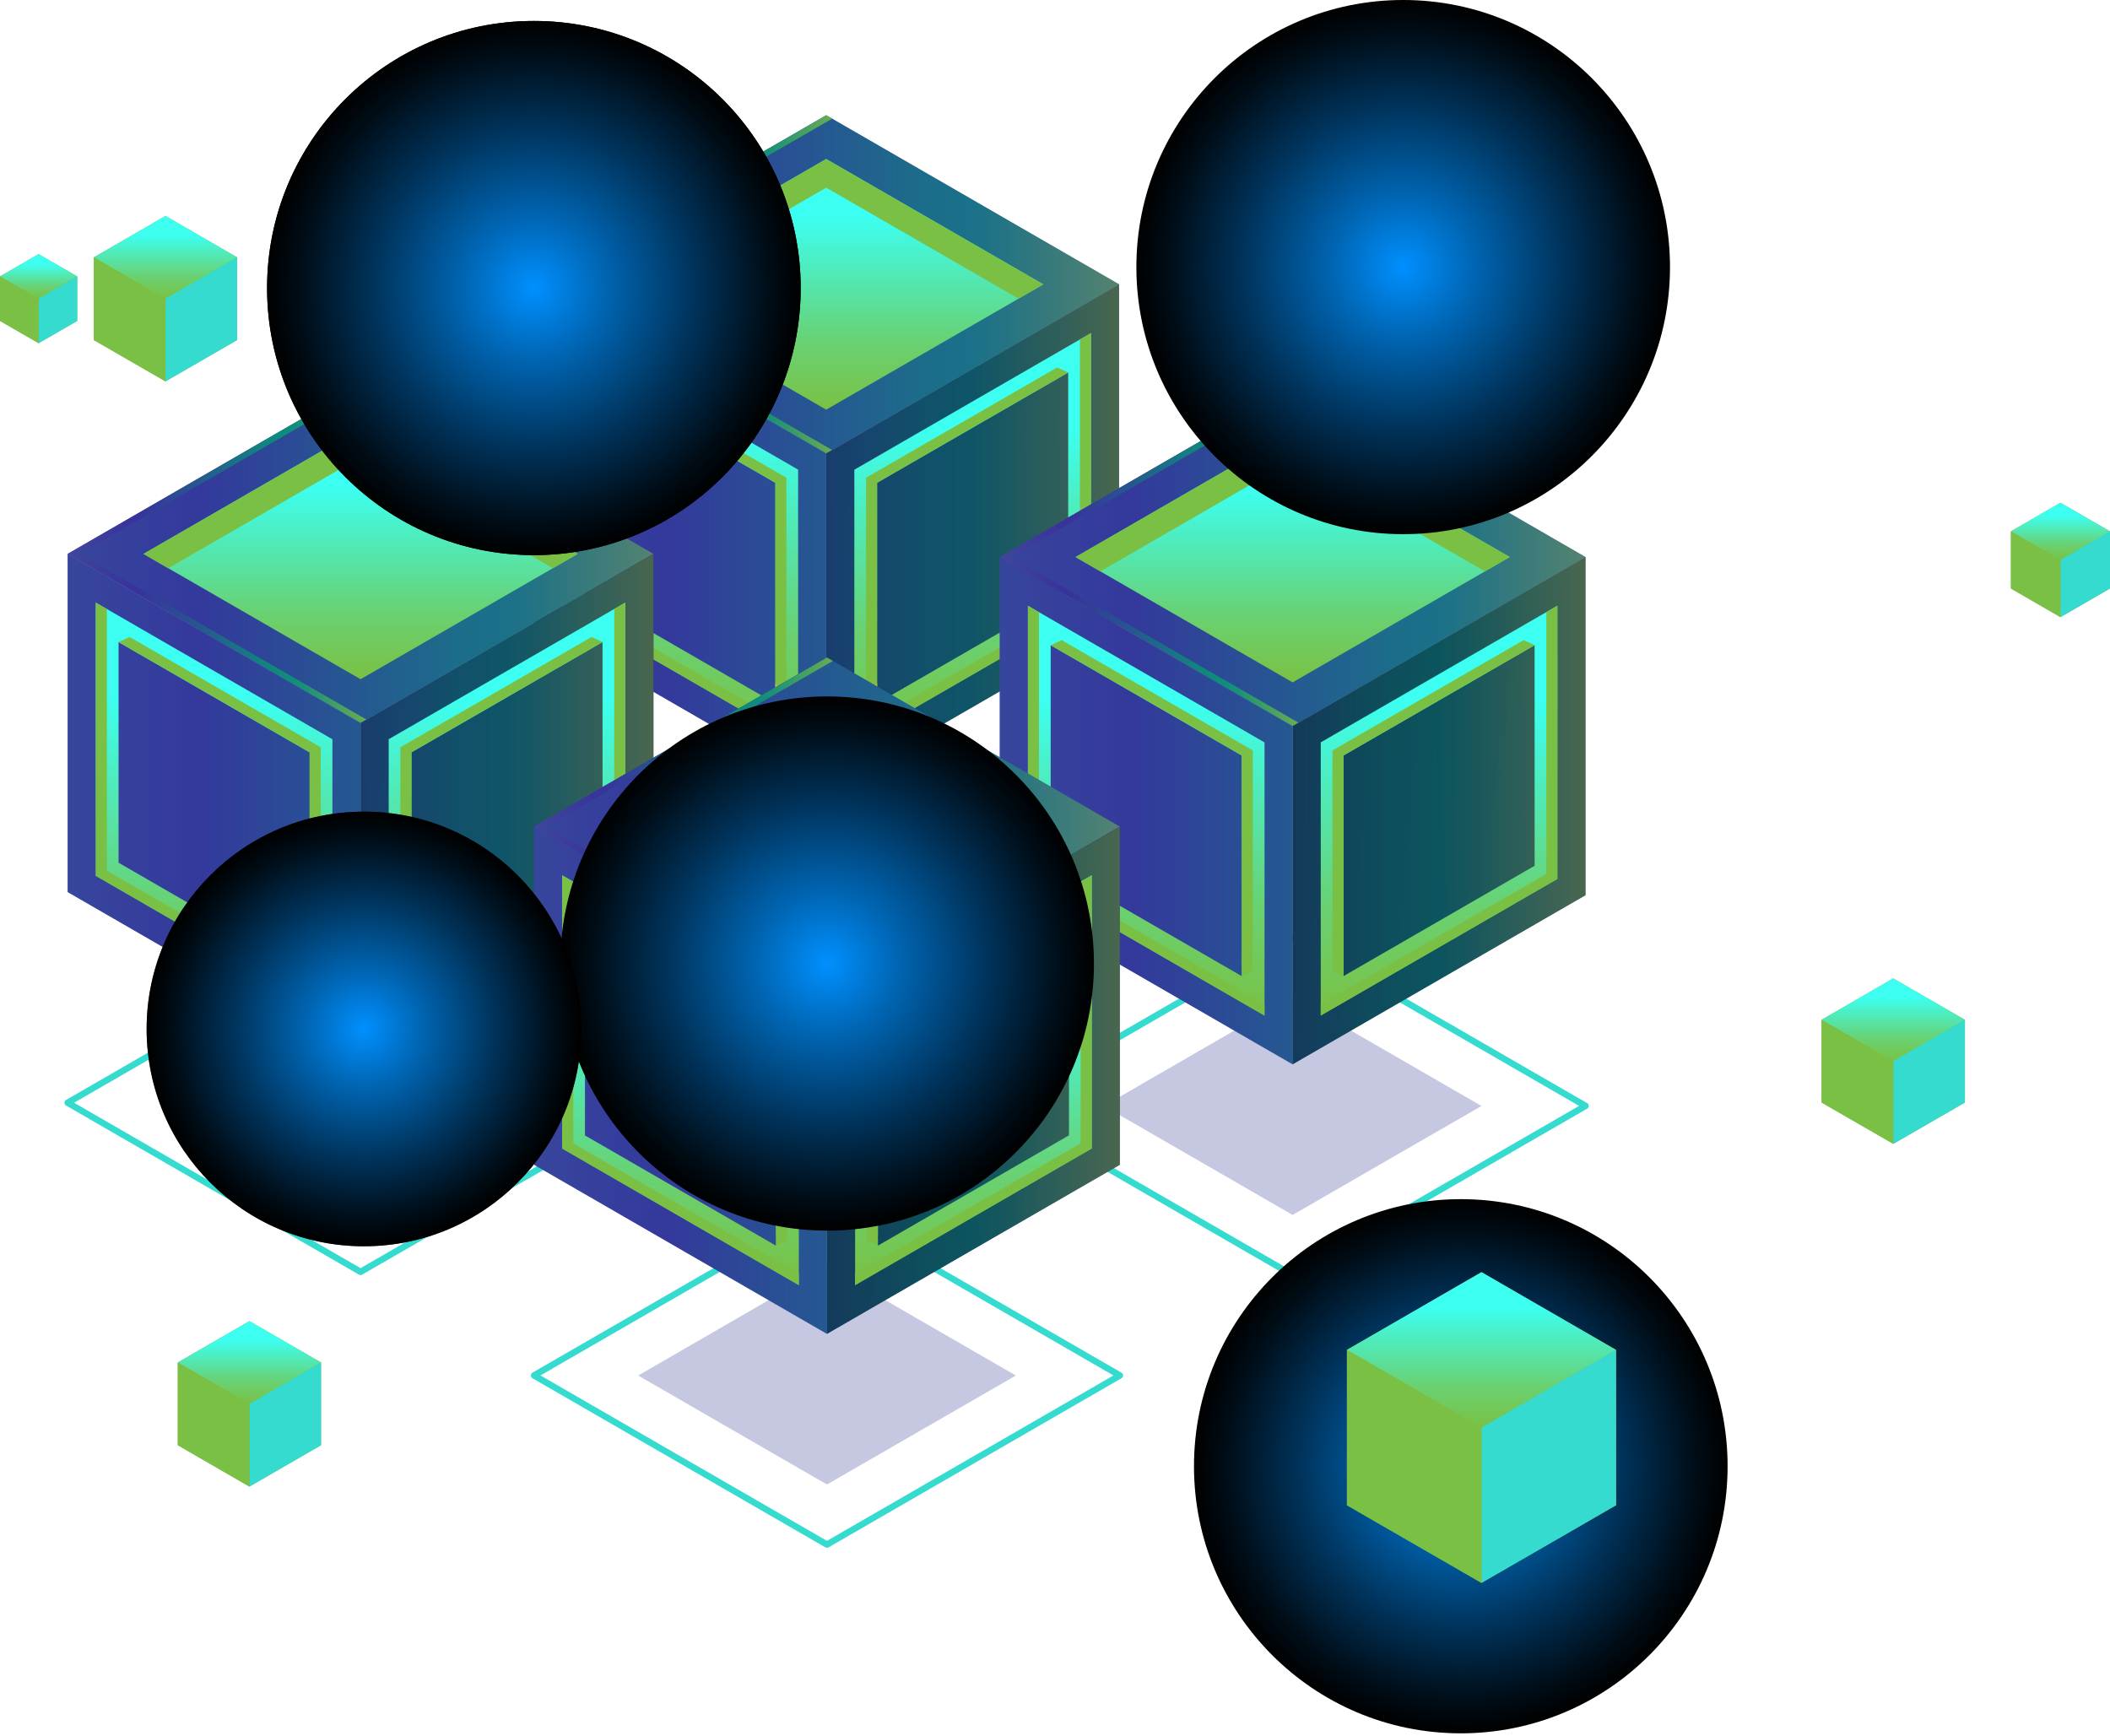 <?xml version="1.0" encoding="UTF-8"?> <svg xmlns="http://www.w3.org/2000/svg" width="542" height="446" viewBox="0 0 542 446" fill="none"><path d="M391.687 90.012V53.603L360.157 35.399L328.627 53.603V90.012L360.157 108.216L391.687 90.012Z" fill="#7AC045"></path><path d="M360.157 71.808L328.627 53.603L360.157 35.399L391.687 53.603L360.157 71.808Z" fill="url(#paint0_linear_207_43005)"></path><path d="M391.688 90.012L360.158 108.216V71.808L391.688 53.603V90.012Z" fill="#35DBCF"></path><path d="M360.157 108.216L328.627 90.012V53.603L360.157 71.808V108.216Z" fill="#7AC045"></path><path d="M60.908 87.358V66.104L42.506 55.469L24.105 66.104V87.358L42.506 97.975L60.908 87.358Z" fill="#7AC045"></path><path d="M42.506 76.722L24.105 66.104L42.506 55.469L60.908 66.104L42.506 76.722Z" fill="url(#paint1_linear_207_43005)"></path><path d="M60.908 87.358L42.507 97.975V76.722L60.908 66.104V87.358Z" fill="#35DBCF"></path><path d="M42.506 97.975L24.105 87.358V66.104L42.506 76.722V97.975Z" fill="#7AC045"></path><path d="M504.734 283.228V261.975L486.314 251.339L467.913 261.975V283.228L486.332 293.846L504.734 283.228Z" fill="#7AC045"></path><path d="M486.332 272.593L467.913 261.975L486.314 251.339L504.734 261.975L486.332 272.593Z" fill="url(#paint2_linear_207_43005)"></path><path d="M504.734 283.228L486.333 293.846V272.593L504.734 261.975V283.228Z" fill="#35DBCF"></path><path d="M486.332 293.846L467.913 283.228V261.975L486.332 272.593V293.846Z" fill="#7AC045"></path><path d="M542 151.18V136.491L529.266 129.137L516.55 136.491V151.18L529.266 158.533L542 151.18Z" fill="#7AC045"></path><path d="M529.266 143.844L516.55 136.491L529.266 129.137L542 136.491L529.266 143.844Z" fill="url(#paint3_linear_207_43005)"></path><path d="M542 151.18L529.266 158.533V143.844L542 136.491V151.18Z" fill="#35DBCF"></path><path d="M529.266 158.533L516.55 151.18V136.491L529.266 143.844V158.533Z" fill="#7AC045"></path><path d="M19.836 82.443V71.001L9.918 65.279L0 71.001V82.443L9.918 88.165L19.836 82.443Z" fill="#7AC045"></path><path d="M9.918 76.722L0 71.001L9.918 65.279L19.836 71.001L9.918 76.722Z" fill="url(#paint4_linear_207_43005)"></path><path d="M19.836 82.443L9.918 88.165V76.722L19.836 71.001V82.443Z" fill="#35DBCF"></path><path d="M9.918 88.165L0 82.443V71.001L9.918 76.722V88.165Z" fill="#7AC045"></path><path d="M212.227 116.484L137.007 73.045L212.227 29.606L287.465 73.045L212.227 116.484Z" fill="#2F449D"></path><path opacity="0.5" d="M212.227 116.484L137.007 73.045L212.227 29.606L287.465 73.045L212.227 116.484Z" fill="url(#paint5_linear_207_43005)"></path><path d="M212.228 258.495C212.048 258.495 211.869 258.442 211.725 258.352L136.487 214.913C136.164 214.733 135.985 214.393 135.985 214.034C135.985 213.675 136.182 213.335 136.487 213.155L211.725 169.716C212.048 169.537 212.425 169.537 212.748 169.716L287.986 213.155C288.309 213.335 288.488 213.675 288.488 214.034C288.488 214.393 288.291 214.733 287.986 214.913L212.748 258.352C212.586 258.442 212.407 258.495 212.245 258.495H212.228ZM139.034 214.034L212.228 256.289L285.421 214.034L212.228 171.779L139.034 214.034Z" fill="#FCCC6B"></path><path opacity="0.3" d="M212.227 242.049L163.73 214.052L212.227 186.037L260.742 214.052L212.227 242.049Z" fill="#41479B"></path><g style="mix-blend-mode:lighten" opacity="0.8"><path d="M140.038 73.045L213.752 30.485L212.227 29.606L137.007 73.045L212.227 116.484L213.752 115.606L140.038 73.045Z" fill="url(#paint6_linear_207_43005)"></path></g><path d="M212.227 105.239L156.467 73.045L212.227 40.851L268.006 73.045L212.227 105.239Z" fill="url(#paint7_linear_207_43005)"></path><path d="M212.227 48.205L261.621 76.722L268.006 73.045L212.227 40.851L156.467 73.045L162.852 76.722L212.227 48.205Z" fill="#7AC045"></path><path d="M212.227 203.345L137.007 159.905V73.045L212.227 116.484V203.345Z" fill="#2F449D"></path><path d="M287.466 159.905L212.228 203.345V116.484L287.466 73.045V159.905Z" fill="url(#paint8_linear_207_43005)"></path><path opacity="0.5" d="M212.227 116.484L137.007 73.045V159.905L212.227 203.345L287.465 159.905V73.045L212.227 116.484Z" fill="url(#paint9_linear_207_43005)"></path><path d="M144.235 85.564V155.745L205.017 190.844V120.645L144.235 85.546V85.564ZM199.17 180.71L150.082 152.373V95.697L199.17 124.035V180.71Z" fill="url(#paint10_linear_207_43005)"></path><path d="M147.069 154.436V87.196L144.235 85.564V155.745L205.017 190.826V187.885L147.069 154.436Z" fill="#7AC045"></path><path d="M202.004 179.401V122.726L152.916 94.388V97.329L199.17 124.017V177.769L202.004 179.401Z" fill="#7AC045"></path><path d="M152.916 94.388L150.083 95.68L155.571 98.854L152.916 94.388Z" fill="#7AC045"></path><path d="M199.171 180.71L202.005 179.401L199.171 175.491V180.71Z" fill="#E0AA4B"></path><path d="M219.455 120.645V190.826L280.238 155.727V85.564L219.455 120.663V120.645ZM225.302 124.017L274.391 95.679V152.355L225.302 180.692V124.017Z" fill="url(#paint11_linear_207_43005)"></path><path d="M277.404 154.435V87.196L280.238 85.564V155.745L219.455 190.826V187.884L277.404 154.435Z" fill="#7AC045"></path><path d="M222.468 179.401V122.726L271.557 94.388V97.329L225.302 124.017V177.769L222.468 179.401Z" fill="#7AC045"></path><path d="M225.302 180.71L222.468 179.401L225.302 175.491V180.71Z" fill="#E0AA4B"></path><path d="M271.557 94.388L274.391 95.68L268.903 98.854L271.557 94.388Z" fill="#7AC045"></path><path d="M92.617 185.732L17.379 142.293L92.617 98.854L167.855 142.293L92.617 185.732Z" fill="#2F449D"></path><path opacity="0.5" d="M92.617 185.732L17.379 142.293L92.617 98.854L167.855 142.293L92.617 185.732Z" fill="url(#paint12_linear_207_43005)"></path><path d="M92.617 327.546C92.474 327.546 92.33 327.51 92.204 327.438L16.966 283.999C16.715 283.856 16.554 283.587 16.554 283.282C16.554 282.977 16.715 282.726 16.966 282.565L92.204 239.125C92.456 238.982 92.778 238.982 93.029 239.125L168.268 282.565C168.519 282.708 168.68 282.977 168.68 283.282C168.68 283.587 168.519 283.838 168.268 283.999L93.029 327.438C92.904 327.51 92.76 327.546 92.617 327.546ZM19.029 283.282L92.617 325.771L166.205 283.282L92.617 240.793L19.029 283.282Z" fill="#35DBCF"></path><path opacity="0.3" d="M92.617 311.297L44.12 283.3L92.617 255.285L141.132 283.3L92.617 311.297Z" fill="#41479B"></path><g style="mix-blend-mode:lighten" opacity="0.8"><path d="M20.41 142.293L94.142 99.733L92.617 98.854L17.379 142.293L92.617 185.732L94.142 184.853L20.41 142.293Z" fill="url(#paint13_linear_207_43005)"></path></g><path d="M92.618 174.487L36.857 142.293L92.618 110.099L148.378 142.293L92.618 174.487Z" fill="url(#paint14_linear_207_43005)"></path><path d="M92.618 117.453L142.011 145.97L148.378 142.293L92.618 110.099L36.857 142.293L43.224 145.97L92.618 117.453Z" fill="#7AC045"></path><path d="M92.617 272.593L17.379 229.154V142.293L92.617 185.732V272.593Z" fill="#2F449D"></path><path d="M167.856 229.154L92.618 272.593V185.732L167.856 142.293V229.154Z" fill="url(#paint15_linear_207_43005)"></path><path opacity="0.5" d="M92.617 185.732L17.379 142.293V229.154L92.617 272.593L167.855 229.154V142.293L92.617 185.732Z" fill="url(#paint16_linear_207_43005)"></path><path d="M24.607 154.812V224.993L85.389 260.092V189.911L24.607 154.812ZM79.543 249.958L30.454 221.621V164.945L79.543 193.283V249.958Z" fill="url(#paint17_linear_207_43005)"></path><path d="M27.459 223.683V156.444L24.607 154.812V224.993L85.389 260.074V257.132L27.459 223.683Z" fill="#7AC045"></path><path d="M82.394 248.649V191.974L33.305 163.636V166.577L79.542 193.265V247.017L82.394 248.649Z" fill="#7AC045"></path><path d="M33.306 163.636L30.454 164.927L35.96 168.102L33.306 163.636Z" fill="#7AC045"></path><path d="M79.543 249.958L82.394 248.649L79.543 244.739V249.958Z" fill="#7AC045"></path><path d="M99.845 189.893V260.074L160.627 224.975V154.794L99.845 189.893ZM105.692 193.265L154.78 164.927V221.603L105.692 249.94V193.265Z" fill="url(#paint18_linear_207_43005)"></path><path d="M157.776 223.684V156.444L160.627 154.812V224.993L99.845 260.074V257.133L157.776 223.684Z" fill="#7AC045"></path><path d="M102.84 248.649V191.974L151.947 163.636V166.577L105.692 193.265V247.017L102.84 248.649Z" fill="#7AC045"></path><path d="M105.692 249.958L102.84 248.649L105.692 244.739V249.958Z" fill="#7AC045"></path><path d="M151.947 163.636L154.781 164.927L149.293 168.102L151.947 163.636Z" fill="#7AC045"></path><path d="M332.034 186.539L256.814 143.1L332.034 99.661L407.273 143.1L332.034 186.539Z" fill="#2F449D"></path><path opacity="0.5" d="M332.034 186.539L256.814 143.1L332.034 99.661L407.273 143.1L332.034 186.539Z" fill="url(#paint19_linear_207_43005)"></path><path d="M332.035 328.353C331.891 328.353 331.748 328.317 331.622 328.246L256.384 284.807C256.133 284.663 255.971 284.394 255.971 284.089C255.971 283.784 256.133 283.533 256.384 283.372L331.622 239.933C331.873 239.789 332.196 239.789 332.447 239.933L407.685 283.372C407.936 283.515 408.098 283.784 408.098 284.089C408.098 284.394 407.936 284.645 407.685 284.807L332.447 328.246C332.321 328.317 332.178 328.353 332.035 328.353ZM258.446 284.089L332.035 326.578L405.623 284.089L332.035 241.601L258.446 284.089Z" fill="#35DBCF"></path><path opacity="0.3" d="M332.035 312.104L283.538 284.107L332.035 256.092L380.55 284.107L332.035 312.104Z" fill="#41479B"></path><g style="mix-blend-mode:lighten" opacity="0.8"><path d="M259.845 143.1L333.559 100.54L332.034 99.661L256.814 143.1L332.034 186.539L333.559 185.661L259.845 143.1Z" fill="url(#paint20_linear_207_43005)"></path></g><path d="M332.035 175.294L276.274 143.1L332.035 110.907L387.813 143.1L332.035 175.294Z" fill="url(#paint21_linear_207_43005)"></path><path d="M332.035 118.26L381.428 146.777L387.813 143.1L332.035 110.907L276.274 143.1L282.659 146.777L332.035 118.26Z" fill="#7AC045"></path><path d="M332.034 273.4L256.814 229.961V143.1L332.034 186.539V273.4Z" fill="#2F449D"></path><path d="M407.273 229.961L332.035 273.4V186.539L407.273 143.1V229.961Z" fill="url(#paint22_linear_207_43005)"></path><path opacity="0.5" d="M332.034 186.539L256.814 143.1V229.961L332.034 273.4L407.273 229.961V143.1L332.034 186.539Z" fill="url(#paint23_linear_207_43005)"></path><path d="M264.042 155.619V225.8L324.825 260.899V190.718L264.042 155.619ZM318.978 250.765L269.889 222.428V165.752L318.978 194.09V250.765Z" fill="url(#paint24_linear_207_43005)"></path><path d="M266.876 224.49V157.251L264.042 155.619V225.8L324.807 260.881V257.94L266.876 224.49Z" fill="#7AC045"></path><path d="M321.812 249.456V192.781L272.723 164.443V167.385L318.978 194.072V247.824L321.812 249.456Z" fill="#7AC045"></path><path d="M272.723 164.443L269.871 165.735L275.377 168.909L272.723 164.443Z" fill="#7AC045"></path><path d="M318.978 250.766L321.812 249.456L318.978 245.546V250.766Z" fill="#7AC045"></path><path d="M339.263 190.7V260.881L400.045 225.782V155.601L339.263 190.7ZM345.11 194.072L394.198 165.735V222.41L345.11 250.748V194.072Z" fill="url(#paint25_linear_207_43005)"></path><path d="M397.211 224.49V157.251L400.045 155.619V225.8L339.263 260.881V257.94L397.211 224.49Z" fill="#7AC045"></path><path d="M342.275 249.456V192.781L391.364 164.443V167.385L345.109 194.072V247.824L342.275 249.456Z" fill="#7AC045"></path><path d="M345.109 250.766L342.275 249.456L345.109 245.546V250.766Z" fill="#7AC045"></path><path d="M391.364 164.443L394.198 165.735L388.71 168.909L391.364 164.443Z" fill="#7AC045"></path><path d="M212.425 255.787L137.187 212.348L212.425 168.909L287.663 212.348L212.425 255.787Z" fill="#2F449D"></path><path opacity="0.5" d="M212.425 255.787L137.187 212.348L212.425 168.909L287.663 212.348L212.425 255.787Z" fill="url(#paint26_linear_207_43005)"></path><path d="M212.425 397.601C212.281 397.601 212.138 397.565 212.012 397.494L136.774 354.054C136.523 353.911 136.361 353.642 136.361 353.337C136.361 353.032 136.523 352.781 136.774 352.62L212.012 309.18C212.263 309.037 212.586 309.037 212.837 309.18L288.075 352.62C288.327 352.763 288.488 353.032 288.488 353.337C288.488 353.642 288.327 353.893 288.075 354.054L212.837 397.494C212.712 397.565 212.568 397.601 212.425 397.601ZM138.836 353.337L212.425 395.826L286.013 353.337L212.425 310.848L138.836 353.337Z" fill="#35DBCF"></path><path opacity="0.3" d="M212.424 381.352L163.927 353.355L212.424 325.34L260.939 353.355L212.424 381.352Z" fill="#41479B"></path><g style="mix-blend-mode:lighten" opacity="0.8"><path d="M140.218 212.348L213.931 169.788L212.425 168.909L137.187 212.348L212.425 255.787L213.949 254.909L140.218 212.348Z" fill="url(#paint27_linear_207_43005)"></path></g><path d="M212.424 244.542L156.664 212.348L212.424 180.154L268.185 212.348L212.424 244.542Z" fill="url(#paint28_linear_207_43005)"></path><path d="M212.424 187.508L261.818 216.025L268.185 212.348L212.424 180.154L156.664 212.348L163.031 216.025L212.424 187.508Z" fill="#7AC045"></path><path d="M212.425 342.648L137.187 299.209V212.348L212.425 255.787V342.648Z" fill="#2F449D"></path><path d="M287.663 299.209L212.424 342.648V255.787L287.663 212.348V299.209Z" fill="url(#paint29_linear_207_43005)"></path><path opacity="0.5" d="M212.425 255.787L137.187 212.348V299.209L212.425 342.648L287.663 299.209V212.348L212.425 255.787Z" fill="url(#paint30_linear_207_43005)"></path><path d="M144.414 224.867V295.048L205.197 330.147V259.966L144.414 224.867ZM199.35 320.013L150.261 291.676V235L199.35 263.338V320.013Z" fill="url(#paint31_linear_207_43005)"></path><path d="M147.266 293.738V226.499L144.414 224.867V295.048L205.197 330.129V327.187L147.266 293.738Z" fill="#7AC045"></path><path d="M202.201 318.704V262.029L153.112 233.691V236.633L199.349 263.32V317.072L202.201 318.704Z" fill="#7AC045"></path><path d="M153.112 233.691L150.261 234.983L155.749 238.157L153.112 233.691Z" fill="#7AC045"></path><path d="M199.35 320.013L202.201 318.704L199.35 314.794V320.013Z" fill="#7AC045"></path><path d="M219.652 259.948V330.129L280.434 295.03V224.849L219.652 259.948ZM225.499 263.32L274.587 234.983V291.658L225.499 319.996V263.32Z" fill="url(#paint32_linear_207_43005)"></path><path d="M277.583 293.738V226.499L280.435 224.867V295.048L219.652 330.129V327.188L277.583 293.738Z" fill="#7AC045"></path><path d="M222.647 318.704V262.029L271.736 233.691V236.633L225.499 263.32V317.072L222.647 318.704Z" fill="#7AC045"></path><path d="M225.499 320.013L222.647 318.704L225.499 314.794V320.013Z" fill="#7AC045"></path><path d="M271.737 233.691L274.588 234.983L269.1 238.157L271.737 233.691Z" fill="#7AC045"></path><path style="mix-blend-mode:color-dodge" d="M212.469 316.133C250.32 316.133 281.004 285.415 281.004 247.521C281.004 209.628 250.32 178.909 212.469 178.909C174.618 178.909 143.934 209.628 143.934 247.521C143.934 285.415 174.618 316.133 212.469 316.133Z" fill="url(#paint33_radial_207_43005)"></path><path style="mix-blend-mode:color-dodge" d="M360.439 137.224C398.29 137.224 428.974 106.505 428.974 68.612C428.974 30.719 398.29 0 360.439 0C322.588 0 291.904 30.719 291.904 68.612C291.904 106.505 322.588 137.224 360.439 137.224Z" fill="url(#paint34_radial_207_43005)"></path><path style="mix-blend-mode:color-dodge" d="M137.139 142.605C174.99 142.605 205.674 111.886 205.674 73.993C205.674 36.099 174.99 5.381 137.139 5.381C99.289 5.381 68.605 36.099 68.605 73.993C68.605 111.886 99.289 142.605 137.139 142.605Z" fill="url(#paint35_radial_207_43005)"></path><path style="mix-blend-mode:color-dodge" d="M137.139 142.605C174.99 142.605 205.674 111.886 205.674 73.993C205.674 36.099 174.99 5.381 137.139 5.381C99.289 5.381 68.605 36.099 68.605 73.993C68.605 111.886 99.289 142.605 137.139 142.605Z" fill="url(#paint36_radial_207_43005)"></path><path style="mix-blend-mode:color-dodge" d="M375.236 445.271C413.087 445.271 443.771 414.552 443.771 376.659C443.771 338.765 413.087 308.047 375.236 308.047C337.386 308.047 306.702 338.765 306.702 376.659C306.702 414.552 337.386 445.271 375.236 445.271Z" fill="url(#paint37_radial_207_43005)"></path><path style="mix-blend-mode:color-dodge" d="M93.49 320.153C124.321 320.153 149.315 295.16 149.315 264.328C149.315 233.497 124.321 208.503 93.49 208.503C62.659 208.503 37.665 233.497 37.665 264.328C37.665 295.16 62.659 320.153 93.49 320.153Z" fill="url(#paint38_radial_207_43005)"></path><path style="mix-blend-mode:color-dodge" d="M93.49 320.153C124.321 320.153 149.315 295.16 149.315 264.328C149.315 233.497 124.321 208.503 93.49 208.503C62.659 208.503 37.665 233.497 37.665 264.328C37.665 295.16 62.659 320.153 93.49 320.153Z" fill="url(#paint39_radial_207_43005)" fill-opacity="0.6"></path><path d="M415.111 386.679V346.773L380.549 326.811L345.988 346.773V386.679L380.549 406.623L415.111 386.679Z" fill="#7AC045"></path><path d="M380.549 366.717L345.988 346.773L380.549 326.811L415.111 346.773L380.549 366.717Z" fill="url(#paint40_linear_207_43005)"></path><path d="M415.111 386.679L380.549 406.623V366.717L415.111 346.773V386.679Z" fill="#35DBCF"></path><path d="M380.549 406.623L345.988 386.679V346.773L380.549 366.717V406.623Z" fill="#7AC045"></path><path d="M82.467 371.254V350.001L64.065 339.383L45.664 350.001V371.254L64.065 381.89L82.467 371.254Z" fill="#7AC045"></path><path d="M64.065 360.637L45.664 350.001L64.065 339.383L82.467 350.001L64.065 360.637Z" fill="url(#paint41_linear_207_43005)"></path><path d="M82.466 371.254L64.065 381.89V360.637L82.466 350.001V371.254Z" fill="#35DBCF"></path><path d="M64.065 381.89L45.664 371.254V350.001L64.065 360.637V381.89Z" fill="#7AC045"></path><defs><linearGradient id="paint0_linear_207_43005" x1="360.157" y1="35.399" x2="360.157" y2="71.808" gradientUnits="userSpaceOnUse"><stop offset="0.229" stop-color="#3CFFF1"></stop><stop offset="0.734" stop-color="#69D172"></stop><stop offset="0.792" stop-color="#6DCE68"></stop><stop offset="1" stop-color="#7AC144"></stop></linearGradient><linearGradient id="paint1_linear_207_43005" x1="42.506" y1="55.469" x2="42.506" y2="76.722" gradientUnits="userSpaceOnUse"><stop offset="0.229" stop-color="#3CFFF1"></stop><stop offset="0.734" stop-color="#69D172"></stop><stop offset="0.792" stop-color="#6DCE68"></stop><stop offset="1" stop-color="#7AC144"></stop></linearGradient><linearGradient id="paint2_linear_207_43005" x1="486.323" y1="251.339" x2="486.323" y2="272.593" gradientUnits="userSpaceOnUse"><stop offset="0.229" stop-color="#3CFFF1"></stop><stop offset="0.734" stop-color="#69D172"></stop><stop offset="0.792" stop-color="#6DCE68"></stop><stop offset="1" stop-color="#7AC144"></stop></linearGradient><linearGradient id="paint3_linear_207_43005" x1="529.275" y1="129.137" x2="529.275" y2="143.844" gradientUnits="userSpaceOnUse"><stop offset="0.229" stop-color="#3CFFF1"></stop><stop offset="0.734" stop-color="#69D172"></stop><stop offset="0.792" stop-color="#6DCE68"></stop><stop offset="1" stop-color="#7AC144"></stop></linearGradient><linearGradient id="paint4_linear_207_43005" x1="9.918" y1="65.279" x2="9.918" y2="76.722" gradientUnits="userSpaceOnUse"><stop offset="0.229" stop-color="#3CFFF1"></stop><stop offset="0.734" stop-color="#69D172"></stop><stop offset="0.792" stop-color="#6DCE68"></stop><stop offset="1" stop-color="#7AC144"></stop></linearGradient><linearGradient id="paint5_linear_207_43005" x1="287.465" y1="72.847" x2="137.007" y2="72.847" gradientUnits="userSpaceOnUse"><stop stop-color="#7AC144"></stop><stop offset="0.203" stop-color="#18A36D"></stop><stop offset="0.253" stop-color="#069E75"></stop><stop offset="0.333" stop-color="#0A9579"></stop><stop offset="0.773" stop-color="#392E9C"></stop><stop offset="1" stop-color="#41479B"></stop></linearGradient><linearGradient id="paint6_linear_207_43005" x1="213.752" y1="72.847" x2="137.007" y2="72.847" gradientUnits="userSpaceOnUse"><stop stop-color="#7AC144"></stop><stop offset="0.203" stop-color="#18A36D"></stop><stop offset="0.253" stop-color="#069E75"></stop><stop offset="0.333" stop-color="#0A9579"></stop><stop offset="0.773" stop-color="#392E9C"></stop><stop offset="1" stop-color="#41479B"></stop></linearGradient><linearGradient id="paint7_linear_207_43005" x1="212.236" y1="40.851" x2="212.236" y2="105.239" gradientUnits="userSpaceOnUse"><stop offset="0.229" stop-color="#3CFFF1"></stop><stop offset="0.734" stop-color="#69D172"></stop><stop offset="0.792" stop-color="#6DCE68"></stop><stop offset="1" stop-color="#7AC144"></stop></linearGradient><linearGradient id="paint8_linear_207_43005" x1="79.701" y1="196.617" x2="216.41" y2="208.21" gradientUnits="userSpaceOnUse"><stop></stop><stop offset="1" stop-color="#180D5B"></stop></linearGradient><linearGradient id="paint9_linear_207_43005" x1="287.465" y1="137.897" x2="137.007" y2="137.897" gradientUnits="userSpaceOnUse"><stop stop-color="#7AC144"></stop><stop offset="0.203" stop-color="#18A36D"></stop><stop offset="0.253" stop-color="#069E75"></stop><stop offset="0.333" stop-color="#0A9579"></stop><stop offset="0.773" stop-color="#392E9C"></stop><stop offset="1" stop-color="#41479B"></stop></linearGradient><linearGradient id="paint10_linear_207_43005" x1="174.626" y1="85.546" x2="174.626" y2="190.844" gradientUnits="userSpaceOnUse"><stop offset="0.229" stop-color="#3CFFF1"></stop><stop offset="0.734" stop-color="#69D172"></stop><stop offset="0.792" stop-color="#6DCE68"></stop><stop offset="1" stop-color="#7AC144"></stop></linearGradient><linearGradient id="paint11_linear_207_43005" x1="249.846" y1="85.564" x2="249.846" y2="190.826" gradientUnits="userSpaceOnUse"><stop offset="0.229" stop-color="#3CFFF1"></stop><stop offset="0.734" stop-color="#69D172"></stop><stop offset="0.792" stop-color="#6DCE68"></stop><stop offset="1" stop-color="#7AC144"></stop></linearGradient><linearGradient id="paint12_linear_207_43005" x1="167.855" y1="142.095" x2="17.379" y2="142.095" gradientUnits="userSpaceOnUse"><stop stop-color="#7AC144"></stop><stop offset="0.203" stop-color="#18A36D"></stop><stop offset="0.253" stop-color="#069E75"></stop><stop offset="0.333" stop-color="#0A9579"></stop><stop offset="0.773" stop-color="#392E9C"></stop><stop offset="1" stop-color="#41479B"></stop></linearGradient><linearGradient id="paint13_linear_207_43005" x1="94.142" y1="142.095" x2="17.379" y2="142.095" gradientUnits="userSpaceOnUse"><stop stop-color="#7AC144"></stop><stop offset="0.203" stop-color="#18A36D"></stop><stop offset="0.253" stop-color="#069E75"></stop><stop offset="0.333" stop-color="#0A9579"></stop><stop offset="0.773" stop-color="#392E9C"></stop><stop offset="1" stop-color="#41479B"></stop></linearGradient><linearGradient id="paint14_linear_207_43005" x1="92.618" y1="110.099" x2="92.618" y2="174.487" gradientUnits="userSpaceOnUse"><stop offset="0.229" stop-color="#3CFFF1"></stop><stop offset="0.734" stop-color="#69D172"></stop><stop offset="0.792" stop-color="#6DCE68"></stop><stop offset="1" stop-color="#7AC144"></stop></linearGradient><linearGradient id="paint15_linear_207_43005" x1="-39.833" y1="265.816" x2="96.876" y2="277.409" gradientUnits="userSpaceOnUse"><stop></stop><stop offset="1" stop-color="#180D5B"></stop></linearGradient><linearGradient id="paint16_linear_207_43005" x1="167.855" y1="207.145" x2="17.379" y2="207.145" gradientUnits="userSpaceOnUse"><stop stop-color="#7AC144"></stop><stop offset="0.203" stop-color="#18A36D"></stop><stop offset="0.253" stop-color="#069E75"></stop><stop offset="0.333" stop-color="#0A9579"></stop><stop offset="0.773" stop-color="#392E9C"></stop><stop offset="1" stop-color="#41479B"></stop></linearGradient><linearGradient id="paint17_linear_207_43005" x1="54.998" y1="154.812" x2="54.998" y2="260.092" gradientUnits="userSpaceOnUse"><stop offset="0.229" stop-color="#3CFFF1"></stop><stop offset="0.734" stop-color="#69D172"></stop><stop offset="0.792" stop-color="#6DCE68"></stop><stop offset="1" stop-color="#7AC144"></stop></linearGradient><linearGradient id="paint18_linear_207_43005" x1="130.236" y1="154.794" x2="130.236" y2="260.074" gradientUnits="userSpaceOnUse"><stop offset="0.229" stop-color="#3CFFF1"></stop><stop offset="0.734" stop-color="#69D172"></stop><stop offset="0.792" stop-color="#6DCE68"></stop><stop offset="1" stop-color="#7AC144"></stop></linearGradient><linearGradient id="paint19_linear_207_43005" x1="407.273" y1="142.902" x2="256.814" y2="142.902" gradientUnits="userSpaceOnUse"><stop stop-color="#7AC144"></stop><stop offset="0.203" stop-color="#18A36D"></stop><stop offset="0.253" stop-color="#069E75"></stop><stop offset="0.333" stop-color="#0A9579"></stop><stop offset="0.773" stop-color="#392E9C"></stop><stop offset="1" stop-color="#41479B"></stop></linearGradient><linearGradient id="paint20_linear_207_43005" x1="333.559" y1="142.902" x2="256.814" y2="142.902" gradientUnits="userSpaceOnUse"><stop stop-color="#7AC144"></stop><stop offset="0.203" stop-color="#18A36D"></stop><stop offset="0.253" stop-color="#069E75"></stop><stop offset="0.333" stop-color="#0A9579"></stop><stop offset="0.773" stop-color="#392E9C"></stop><stop offset="1" stop-color="#41479B"></stop></linearGradient><linearGradient id="paint21_linear_207_43005" x1="332.044" y1="110.907" x2="332.044" y2="175.294" gradientUnits="userSpaceOnUse"><stop offset="0.229" stop-color="#3CFFF1"></stop><stop offset="0.734" stop-color="#69D172"></stop><stop offset="0.792" stop-color="#6DCE68"></stop><stop offset="1" stop-color="#7AC144"></stop></linearGradient><linearGradient id="paint22_linear_207_43005" x1="259.791" y1="231.873" x2="396.507" y2="243.442" gradientUnits="userSpaceOnUse"><stop></stop><stop offset="1" stop-color="#180D5B"></stop></linearGradient><linearGradient id="paint23_linear_207_43005" x1="407.273" y1="207.952" x2="256.814" y2="207.952" gradientUnits="userSpaceOnUse"><stop stop-color="#7AC144"></stop><stop offset="0.203" stop-color="#18A36D"></stop><stop offset="0.253" stop-color="#069E75"></stop><stop offset="0.333" stop-color="#0A9579"></stop><stop offset="0.773" stop-color="#392E9C"></stop><stop offset="1" stop-color="#41479B"></stop></linearGradient><linearGradient id="paint24_linear_207_43005" x1="294.434" y1="155.619" x2="294.434" y2="260.899" gradientUnits="userSpaceOnUse"><stop offset="0.229" stop-color="#3CFFF1"></stop><stop offset="0.734" stop-color="#69D172"></stop><stop offset="0.792" stop-color="#6DCE68"></stop><stop offset="1" stop-color="#7AC144"></stop></linearGradient><linearGradient id="paint25_linear_207_43005" x1="369.654" y1="155.601" x2="369.654" y2="260.881" gradientUnits="userSpaceOnUse"><stop offset="0.229" stop-color="#3CFFF1"></stop><stop offset="0.734" stop-color="#69D172"></stop><stop offset="0.792" stop-color="#6DCE68"></stop><stop offset="1" stop-color="#7AC144"></stop></linearGradient><linearGradient id="paint26_linear_207_43005" x1="287.663" y1="212.15" x2="137.187" y2="212.15" gradientUnits="userSpaceOnUse"><stop stop-color="#7AC144"></stop><stop offset="0.203" stop-color="#18A36D"></stop><stop offset="0.253" stop-color="#069E75"></stop><stop offset="0.333" stop-color="#0A9579"></stop><stop offset="0.773" stop-color="#392E9C"></stop><stop offset="1" stop-color="#41479B"></stop></linearGradient><linearGradient id="paint27_linear_207_43005" x1="213.949" y1="212.15" x2="137.187" y2="212.15" gradientUnits="userSpaceOnUse"><stop stop-color="#7AC144"></stop><stop offset="0.203" stop-color="#18A36D"></stop><stop offset="0.253" stop-color="#069E75"></stop><stop offset="0.333" stop-color="#0A9579"></stop><stop offset="0.773" stop-color="#392E9C"></stop><stop offset="1" stop-color="#41479B"></stop></linearGradient><linearGradient id="paint28_linear_207_43005" x1="212.424" y1="180.154" x2="212.424" y2="244.542" gradientUnits="userSpaceOnUse"><stop offset="0.229" stop-color="#3CFFF1"></stop><stop offset="0.734" stop-color="#69D172"></stop><stop offset="0.792" stop-color="#6DCE68"></stop><stop offset="1" stop-color="#7AC144"></stop></linearGradient><linearGradient id="paint29_linear_207_43005" x1="140.256" y1="301.073" x2="276.973" y2="312.642" gradientUnits="userSpaceOnUse"><stop></stop><stop offset="1" stop-color="#180D5B"></stop></linearGradient><linearGradient id="paint30_linear_207_43005" x1="287.663" y1="277.2" x2="137.187" y2="277.2" gradientUnits="userSpaceOnUse"><stop stop-color="#7AC144"></stop><stop offset="0.203" stop-color="#18A36D"></stop><stop offset="0.253" stop-color="#069E75"></stop><stop offset="0.333" stop-color="#0A9579"></stop><stop offset="0.773" stop-color="#392E9C"></stop><stop offset="1" stop-color="#41479B"></stop></linearGradient><linearGradient id="paint31_linear_207_43005" x1="174.805" y1="224.867" x2="174.805" y2="330.147" gradientUnits="userSpaceOnUse"><stop offset="0.229" stop-color="#3CFFF1"></stop><stop offset="0.734" stop-color="#69D172"></stop><stop offset="0.792" stop-color="#6DCE68"></stop><stop offset="1" stop-color="#7AC144"></stop></linearGradient><linearGradient id="paint32_linear_207_43005" x1="250.043" y1="224.849" x2="250.043" y2="330.129" gradientUnits="userSpaceOnUse"><stop offset="0.229" stop-color="#3CFFF1"></stop><stop offset="0.734" stop-color="#69D172"></stop><stop offset="0.792" stop-color="#6DCE68"></stop><stop offset="1" stop-color="#7AC144"></stop></linearGradient><radialGradient id="paint33_radial_207_43005" cx="0" cy="0" r="1" gradientUnits="userSpaceOnUse" gradientTransform="translate(212.469 247.521) scale(68.535 68.612)"><stop stop-color="#0090FF"></stop><stop offset="0.26" stop-color="#0066B4"></stop><stop offset="0.63" stop-color="#002F54"></stop><stop offset="0.88" stop-color="#000D17"></stop><stop offset="1"></stop></radialGradient><radialGradient id="paint34_radial_207_43005" cx="0" cy="0" r="1" gradientUnits="userSpaceOnUse" gradientTransform="translate(360.439 68.612) scale(68.535 68.612)"><stop stop-color="#0090FF"></stop><stop offset="0.26" stop-color="#0066B4"></stop><stop offset="0.63" stop-color="#002F54"></stop><stop offset="0.88" stop-color="#000D17"></stop><stop offset="1"></stop></radialGradient><radialGradient id="paint35_radial_207_43005" cx="0" cy="0" r="1" gradientUnits="userSpaceOnUse" gradientTransform="translate(137.139 73.993) scale(68.535 68.612)"><stop stop-color="#0090FF"></stop><stop offset="0.26" stop-color="#0066B4"></stop><stop offset="0.63" stop-color="#002F54"></stop><stop offset="0.88" stop-color="#000D17"></stop><stop offset="1"></stop></radialGradient><radialGradient id="paint36_radial_207_43005" cx="0" cy="0" r="1" gradientUnits="userSpaceOnUse" gradientTransform="translate(137.139 73.993) scale(68.535 68.612)"><stop stop-color="#0090FF"></stop><stop offset="0.26" stop-color="#0066B4"></stop><stop offset="0.63" stop-color="#002F54"></stop><stop offset="0.88" stop-color="#000D17"></stop><stop offset="1"></stop></radialGradient><radialGradient id="paint37_radial_207_43005" cx="0" cy="0" r="1" gradientUnits="userSpaceOnUse" gradientTransform="translate(375.236 376.659) scale(68.535 68.612)"><stop stop-color="#0090FF"></stop><stop offset="0.26" stop-color="#0066B4"></stop><stop offset="0.63" stop-color="#002F54"></stop><stop offset="0.88" stop-color="#000D17"></stop><stop offset="1"></stop></radialGradient><radialGradient id="paint38_radial_207_43005" cx="0" cy="0" r="1" gradientUnits="userSpaceOnUse" gradientTransform="translate(93.49 264.328) scale(55.825)"><stop stop-color="#0090FF"></stop><stop offset="0.26" stop-color="#0066B4"></stop><stop offset="0.63" stop-color="#002F54"></stop><stop offset="0.88" stop-color="#000D17"></stop><stop offset="1"></stop></radialGradient><radialGradient id="paint39_radial_207_43005" cx="0" cy="0" r="1" gradientUnits="userSpaceOnUse" gradientTransform="translate(93.49 264.328) scale(55.825)"><stop stop-color="#0090FF"></stop><stop offset="0.26" stop-color="#0066B4"></stop><stop offset="0.63" stop-color="#002F54"></stop><stop offset="0.88" stop-color="#000D17"></stop><stop offset="1"></stop></radialGradient><linearGradient id="paint40_linear_207_43005" x1="380.549" y1="326.811" x2="380.549" y2="366.717" gradientUnits="userSpaceOnUse"><stop offset="0.229" stop-color="#3CFFF1"></stop><stop offset="0.734" stop-color="#69D172"></stop><stop offset="0.792" stop-color="#6DCE68"></stop><stop offset="1" stop-color="#7AC144"></stop></linearGradient><linearGradient id="paint41_linear_207_43005" x1="64.065" y1="339.383" x2="64.065" y2="360.637" gradientUnits="userSpaceOnUse"><stop offset="0.229" stop-color="#3CFFF1"></stop><stop offset="0.734" stop-color="#69D172"></stop><stop offset="0.792" stop-color="#6DCE68"></stop><stop offset="1" stop-color="#7AC144"></stop></linearGradient></defs></svg> 